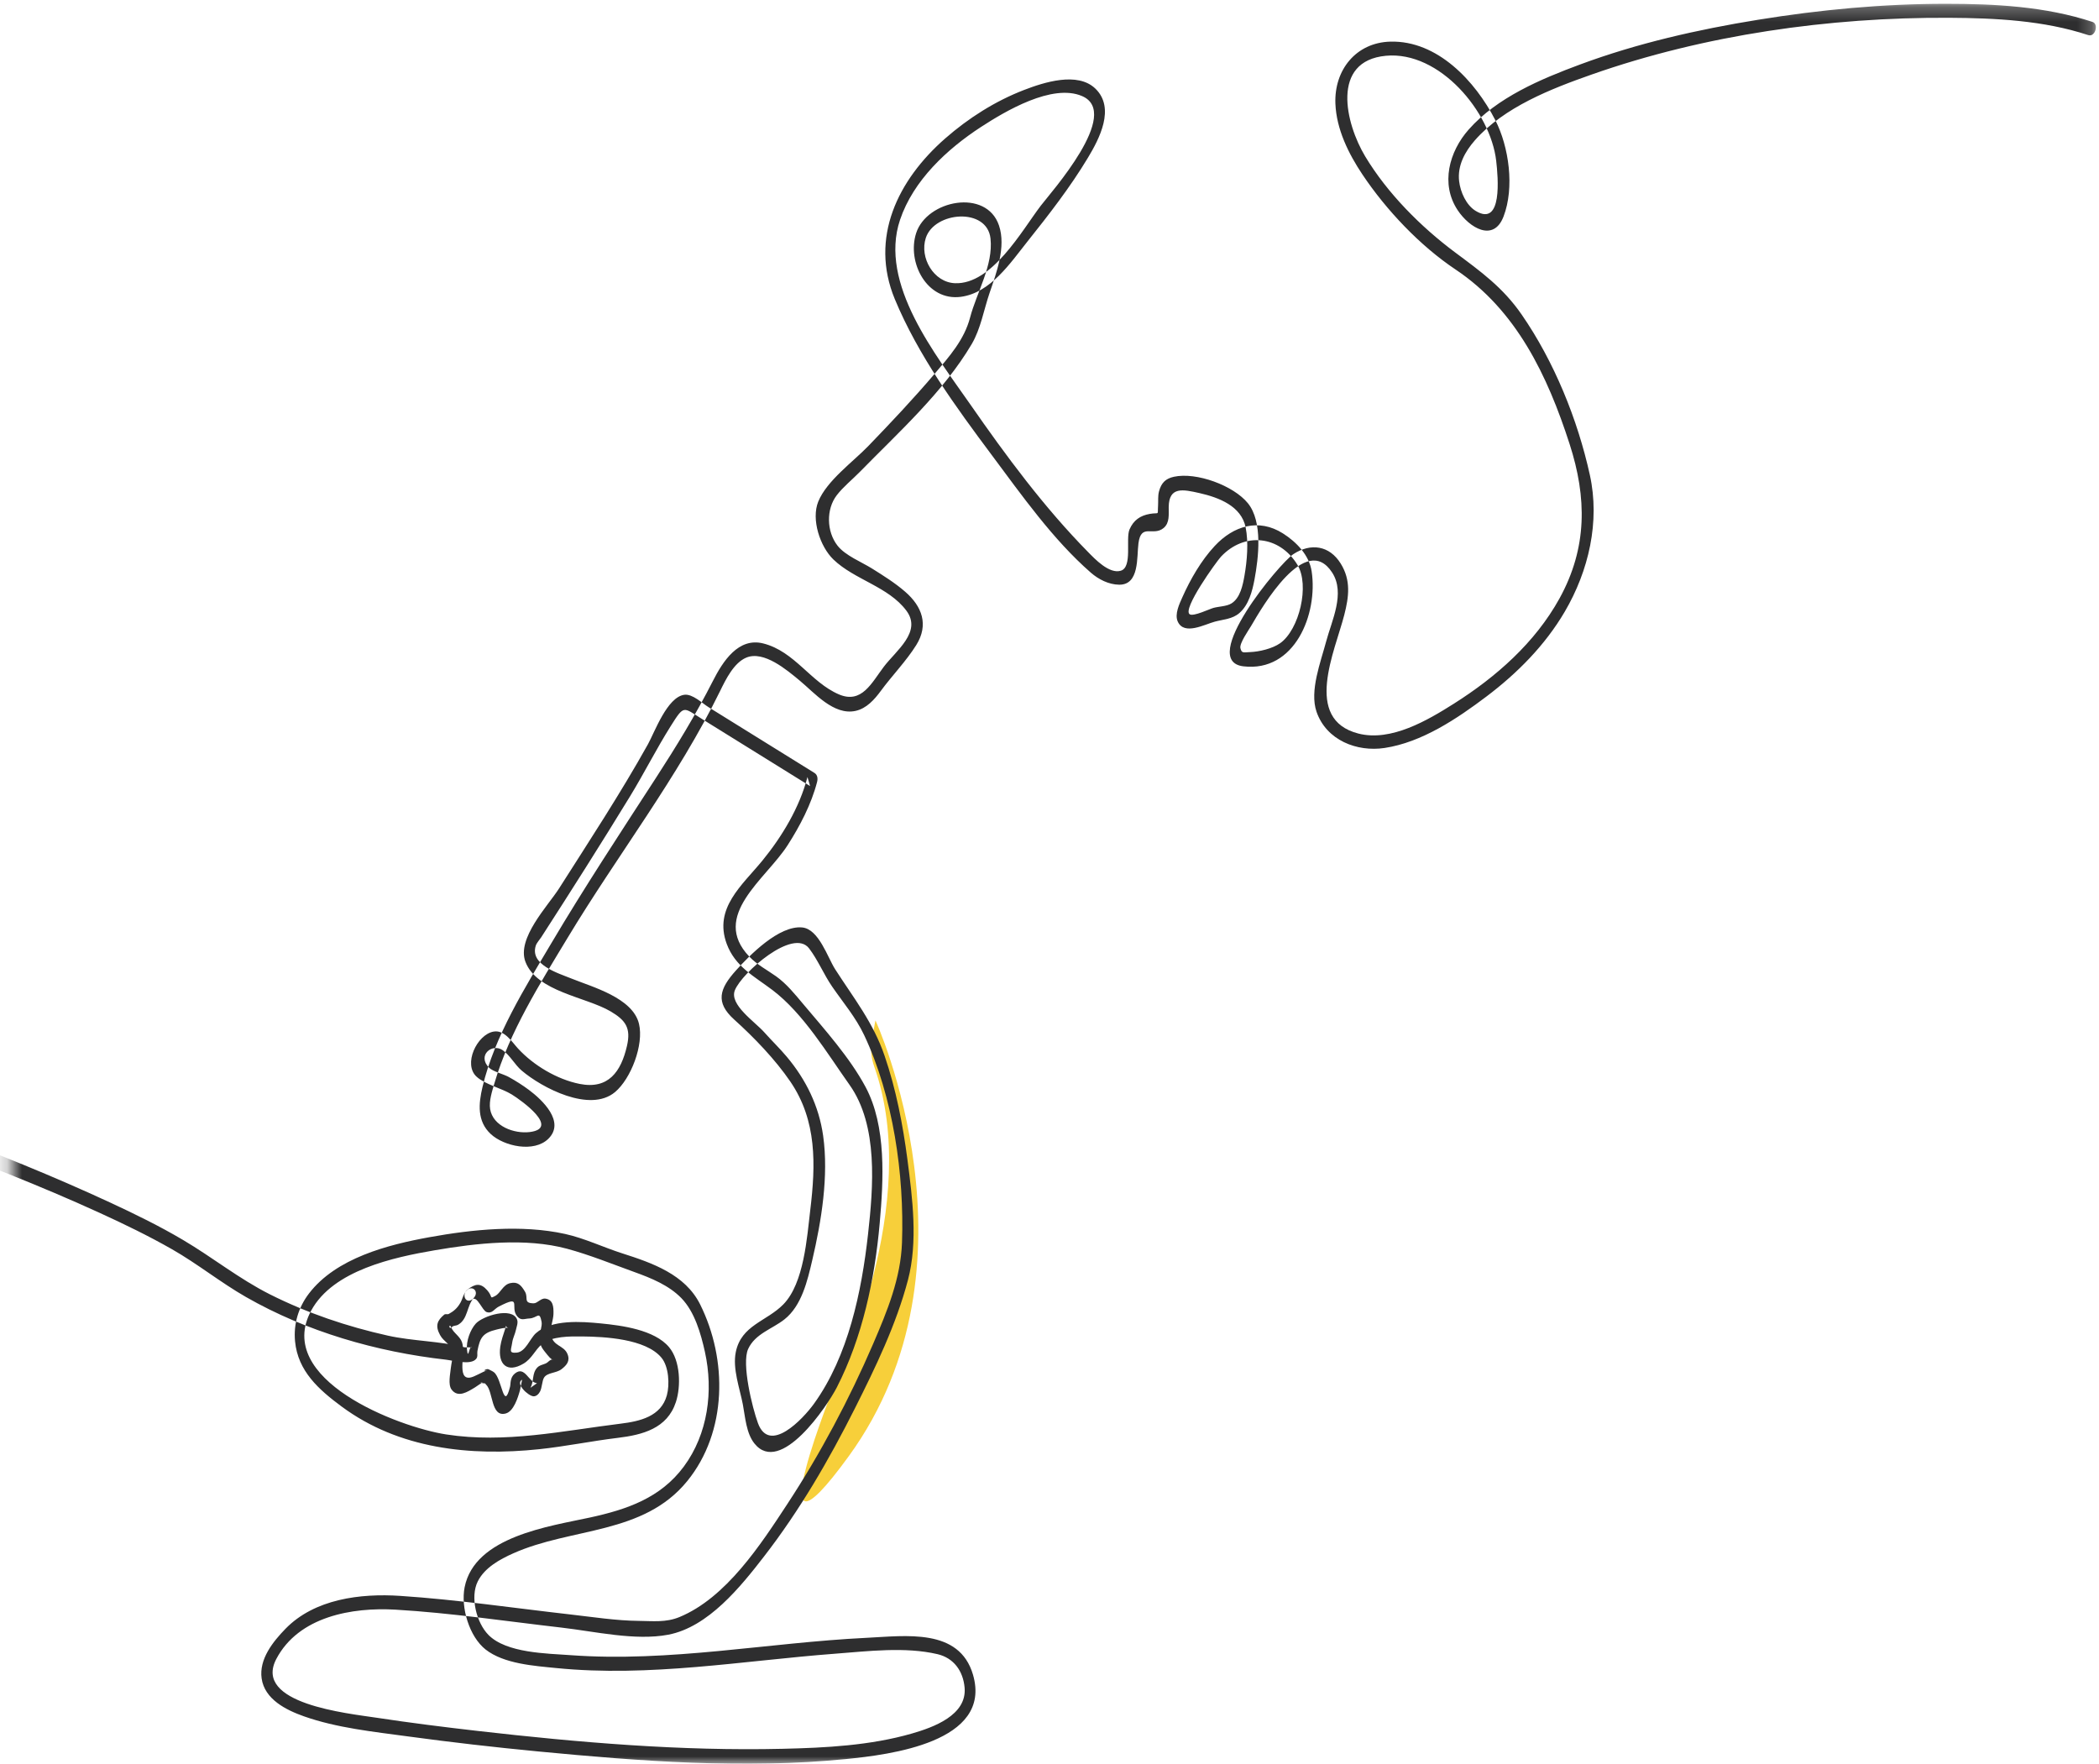 <?xml version="1.0" encoding="UTF-8"?>
<svg width="144px" height="121px" viewBox="0 0 144 121" version="1.1" xmlns="http://www.w3.org/2000/svg" xmlns:xlink="http://www.w3.org/1999/xlink">
    <!-- Generator: Sketch 63.1 (92452) - https://sketch.com -->
    <title>ilustracion_microscopio copy</title>
    <desc>Created with Sketch.</desc>
    <defs>
        <polygon id="path-1" points="0.784 0.261 143.784 0.261 143.784 121 0.784 121"></polygon>
    </defs>
    <g id="Page-1" stroke="none" stroke-width="1" fill="none" fill-rule="evenodd">
        <g id="Bloque-TEMATICO-suscripcion-validado" transform="translate(-232, -317)">
            <g id="ilustracion_microscopio-copy" transform="translate(232, 317)">
                <path d="M59.82,71.281 L60.059,70 C60.059,70 67.759,86.764 58.241,99.883 C51.487,109.194 57.385,94.677 57.385,94.677 C57.385,94.677 63.31,82.554 59.979,73.181 C59.762,72.57 59.701,71.917 59.82,71.281" id="Fill-1" fill="#F7CF3A"></path>
                <path d="M31.989,88.555 C31.788,88.778 31.732,89.118 31.585,89.375 C31.357,89.777 31.095,89.971 30.789,90.141 C30.699,90.191 30.563,90.118 30.475,90.19 C30.003,90.584 29.838,90.942 30.187,91.584 C30.463,92.093 30.891,92.11 31.025,92.832 C31.086,93.165 30.957,93.538 30.927,93.864 C30.893,94.246 30.722,94.984 30.98,95.33 C31.426,95.927 32.082,95.483 32.585,95.182 C32.764,95.075 32.928,94.931 33.115,94.842 C33.053,94.871 32.81,94.831 33.064,94.881 C33.424,94.953 33.187,94.839 33.348,94.992 C33.851,95.474 33.666,97.242 34.692,96.972 C35.24,96.828 35.53,95.888 35.673,95.376 C35.68,95.35 35.821,94.65 35.819,94.651 C35.325,94.921 36.238,95.77 36.596,95.792 C36.785,95.804 36.954,95.643 37.044,95.474 C37.192,95.194 37.185,94.729 37.325,94.508 C37.549,94.153 38.162,94.212 38.525,93.93 C38.873,93.659 39.129,93.371 38.931,92.891 C38.676,92.274 37.943,92.376 37.793,91.564 C37.714,91.137 37.959,90.584 37.97,90.146 C37.983,89.632 37.944,89.169 37.417,89.09 C37.11,89.044 36.873,89.416 36.609,89.413 C35.873,89.404 36.263,89.03 36.018,88.617 C35.749,88.163 35.524,87.911 35,88.029 C34.498,88.141 34.345,88.712 33.97,88.908 C33.553,89.127 33.832,88.979 33.426,88.518 C32.963,87.991 32.603,88.072 32.076,88.463 C31.646,88.781 31.929,89.494 32.417,89.133 C32.741,88.893 33.09,89.918 33.384,90.013 C33.772,90.14 33.897,89.803 34.209,89.642 C35.878,88.777 34.947,89.668 35.483,90.305 C35.75,90.624 35.969,90.467 36.308,90.453 C36.873,90.43 37.003,89.895 37.155,90.679 C37.213,90.979 37.009,91.443 37.016,91.759 C37.03,92.375 37.224,92.532 37.561,92.961 C38.058,93.595 38.048,93.006 37.589,93.44 C37.393,93.625 37.055,93.603 36.855,93.824 C36.484,94.231 36.649,94.724 36.393,95.208 C36.542,95.102 36.691,94.996 36.841,94.89 C36.26,94.854 36.019,93.664 35.323,94.228 C34.974,94.511 35.045,94.928 34.99,95.143 C34.55,96.881 34.446,94.574 33.886,94.141 C33.76,94.045 33.647,94.013 33.521,93.941 C33.383,93.862 32.981,94.12 33.453,94.003 C33.115,94.087 32.545,94.479 32.221,94.513 C31.325,94.609 31.962,92.824 31.695,92.082 C31.544,91.658 31.107,91.444 30.962,91.077 C30.809,90.692 30.743,91.306 31.034,91.017 C31.109,90.941 31.306,90.952 31.415,90.89 C32.119,90.491 32.008,89.59 32.504,89.041 C32.903,88.598 32.382,88.12 31.989,88.555" id="Fill-3" fill="#2E2E2F"></path>
                <g id="Group-7">
                    <mask id="mask-2" fill="white">
                        <use xlink:href="#path-1"></use>
                    </mask>
                    <g id="Clip-6"></g>
                    <path d="M-21.774,72.639 C-16.358,74.333 -10.984,76.187 -5.659,78.152 C-1.453,79.704 2.734,81.332 6.813,83.196 C8.5,83.967 10.174,84.777 11.787,85.696 C13.546,86.698 15.119,87.975 16.875,88.98 C21.044,91.364 25.836,92.743 30.591,93.279 C31.076,93.333 32.308,93.686 32.675,93.215 C32.798,93.057 32.72,92.855 32.754,92.68 C32.926,91.792 33.096,91.439 34.082,91.209 C34.258,91.168 34.696,91.053 34.873,91.102 C34.615,91.029 34.784,90.773 34.655,91.171 C34.528,91.562 34.381,91.974 34.322,92.384 C34.15,93.597 34.791,94.224 35.92,93.547 C36.495,93.202 36.696,92.623 37.17,92.221 C37.836,91.656 39.142,91.678 39.937,91.686 C41.473,91.701 44.293,91.841 45.375,93.139 C45.885,93.75 45.951,94.989 45.749,95.724 C45.35,97.179 43.897,97.506 42.593,97.667 C38.593,98.161 34.671,99.033 30.622,98.41 C27.307,97.901 18.783,94.634 21.352,89.906 C22.856,87.138 27.019,86.255 29.829,85.773 C32.678,85.285 36.054,84.902 38.898,85.668 C40.441,86.084 42.017,86.723 43.525,87.268 C44.662,87.678 45.884,88.172 46.743,89.055 C47.657,89.994 48.082,91.491 48.36,92.743 C48.953,95.427 48.569,98.377 46.91,100.616 C45.31,102.775 43.001,103.556 40.489,104.105 C37.705,104.712 32.568,105.401 31.875,108.891 C31.601,110.276 32.193,112.28 33.315,113.163 C34.569,114.149 36.656,114.285 38.159,114.435 C44.563,115.075 50.922,113.935 57.292,113.451 C59.537,113.281 62.086,112.961 64.315,113.482 C65.424,113.742 66.075,114.631 66.176,115.78 C66.343,117.677 64.015,118.507 62.564,118.926 C59.708,119.75 56.648,119.906 53.695,119.975 C46.718,120.14 39.713,119.542 32.786,118.751 C30.464,118.485 28.144,118.194 25.833,117.843 C23.829,117.539 17.338,116.886 18.958,113.808 C20.492,110.895 24.16,110.254 27.139,110.429 C30.945,110.652 34.74,111.227 38.527,111.661 C40.782,111.919 43.573,112.579 45.845,112.147 C48.596,111.623 50.817,108.847 52.425,106.768 C54.855,103.63 56.868,100.161 58.65,96.618 C60.063,93.81 61.485,90.867 62.29,87.812 C62.982,85.187 62.599,82.198 62.254,79.556 C61.939,77.148 61.473,74.727 60.685,72.427 C59.898,70.131 58.584,68.502 57.292,66.49 C56.776,65.686 56.178,63.737 55.034,63.627 C53.445,63.474 51.44,65.521 50.489,66.577 C49.364,67.827 49.049,68.76 50.373,69.95 C51.73,71.17 53.187,72.687 54.223,74.205 C56.051,76.885 55.963,79.902 55.588,83.007 C55.364,84.871 55.164,88.034 53.738,89.488 C52.594,90.655 50.858,90.905 50.479,92.753 C50.244,93.896 50.753,95.255 50.962,96.348 C51.127,97.214 51.189,98.321 51.759,99.032 C53.544,101.258 56.758,96.449 57.405,95.189 C59.173,91.743 60.013,87.755 60.351,83.917 C60.61,80.973 60.826,77.268 59.378,74.565 C58.296,72.547 56.578,70.636 55.109,68.889 C54.543,68.216 53.964,67.492 53.242,66.979 C52.609,66.529 51.951,66.198 51.401,65.622 C48.726,62.819 52.535,60.323 54.035,57.983 C54.881,56.664 55.66,55.175 56.056,53.645 C56.114,53.419 56.091,53.16 55.875,53.026 C53.453,51.522 51.031,50.019 48.609,48.515 C48.168,48.242 47.508,47.588 46.945,47.665 C45.766,47.827 44.911,50.234 44.448,51.065 C42.562,54.444 40.426,57.694 38.35,60.956 C37.599,62.137 35.429,64.376 36.049,65.989 C36.836,68.038 40.188,68.388 41.88,69.38 C42.937,69.999 43.292,70.536 43.013,71.752 C42.606,73.526 41.735,74.755 39.761,74.36 C38.208,74.049 36.589,73.079 35.534,71.929 C35.108,71.465 34.609,70.641 33.864,70.771 C32.719,70.97 31.744,73.025 32.71,73.879 C33.307,74.408 34.422,74.659 35.113,75.087 C35.807,75.517 38.43,77.405 36.343,77.663 C35.28,77.795 33.815,77.268 33.625,76.086 C33.535,75.526 33.768,74.838 33.922,74.311 C34.956,70.774 37.053,67.47 38.938,64.342 C42.351,58.677 46.501,53.341 49.408,47.394 C49.791,46.611 50.345,45.475 51.191,45.118 C52.401,44.607 53.991,45.971 54.848,46.678 C55.873,47.524 57.198,49.104 58.703,48.768 C59.449,48.602 59.994,47.989 60.427,47.399 C61.198,46.35 62.17,45.356 62.859,44.254 C63.725,42.869 63.265,41.607 62.1,40.596 C61.403,39.991 60.607,39.493 59.829,39.006 C59.11,38.555 57.991,38.116 57.459,37.436 C56.7,36.466 56.67,34.934 57.404,33.977 C57.848,33.398 58.479,32.894 58.988,32.373 C61.629,29.675 64.73,26.883 66.665,23.602 C67.281,22.556 67.497,21.243 67.889,20.097 C68.361,18.714 69.03,16.94 68.536,15.472 C67.674,12.909 63.586,13.724 62.853,15.989 C62.201,18.002 63.6,20.678 65.926,20.362 C67.965,20.085 69.317,18.037 70.487,16.569 C71.957,14.726 73.422,12.843 74.639,10.818 C75.417,9.524 76.528,7.418 75.151,6.083 C73.927,4.895 71.606,5.652 70.261,6.17 C68.276,6.934 66.434,8.105 64.836,9.506 C61.6,12.342 59.643,16.314 61.387,20.52 C62.99,24.382 65.562,27.9 68.045,31.227 C70.102,33.983 72.231,37.012 74.835,39.286 C75.36,39.744 76.059,40.104 76.779,40.113 C78.184,40.129 77.979,38.207 78.103,37.269 C78.286,35.873 79.104,36.822 79.827,36.225 C80.256,35.87 80.173,35.285 80.178,34.788 C80.191,33.352 81.177,33.577 82.289,33.828 C83.62,34.13 85.162,34.717 85.457,36.184 C85.662,37.209 85.555,38.472 85.376,39.491 C85.264,40.134 85.087,41.032 84.473,41.403 C84.147,41.6 83.631,41.602 83.259,41.701 C82.98,41.775 81.903,42.3 81.627,42.147 C81.062,41.833 83.473,38.5 83.764,38.19 C85.364,36.488 87.767,36.73 89.004,38.74 C89.868,40.144 89.135,43.198 87.824,44.126 C87.299,44.496 86.393,44.715 85.74,44.737 C85.309,44.751 85.187,44.838 85.098,44.468 C85.018,44.137 85.668,43.221 85.819,42.963 C86.599,41.627 89.572,36.473 91.391,39.279 C92.312,40.7 91.357,42.579 90.973,44.032 C90.609,45.408 89.827,47.404 90.32,48.831 C90.995,50.785 93.089,51.601 94.988,51.314 C97.546,50.928 99.964,49.303 101.979,47.782 C104.094,46.185 105.998,44.267 107.347,41.967 C108.988,39.169 109.777,35.795 109.071,32.587 C108.231,28.764 106.613,24.79 104.389,21.576 C103.104,19.718 101.594,18.633 99.826,17.315 C97.474,15.562 95.182,13.261 93.661,10.734 C92.302,8.477 91.277,4.179 95.081,3.826 C98.77,3.484 102.26,7.683 102.645,11.032 C102.774,12.154 103.095,15.602 101.233,14.466 C100.587,14.072 100.189,13.17 100.102,12.432 C99.977,11.362 100.499,10.406 101.183,9.626 C103.186,7.343 106.414,6.091 109.195,5.113 C116.951,2.387 125.502,1.177 133.702,1.22 C136.884,1.237 140.214,1.401 143.26,2.407 C143.75,2.568 143.991,1.647 143.559,1.505 C140.34,0.442 136.856,0.26 133.492,0.26 C129.176,0.26 124.853,0.665 120.594,1.358 C116.462,2.029 112.333,2.964 108.4,4.424 C105.702,5.425 102.712,6.68 100.757,8.888 C99.421,10.396 98.806,12.622 100.005,14.424 C100.808,15.631 102.461,16.637 103.147,14.86 C103.914,12.872 103.523,10.073 102.581,8.236 C101.215,5.573 98.619,2.77 95.383,2.856 C93.024,2.919 91.521,4.807 91.614,7.114 C91.685,8.869 92.515,10.547 93.473,11.978 C95.109,14.42 97.418,16.86 99.86,18.491 C104.028,21.275 106.163,25.76 107.679,30.455 C108.868,34.132 108.91,37.572 106.984,41.063 C105.31,44.094 102.638,46.443 99.748,48.271 C97.948,49.41 95.432,50.9 93.191,50.325 C89.374,49.343 91.588,44.675 92.225,42.176 C92.541,40.938 92.691,39.809 91.977,38.661 C91.208,37.423 89.926,37.232 88.731,38.015 C87.794,38.628 82.184,45.34 85.298,45.712 C88.829,46.135 90.426,42.123 89.985,39.198 C89.817,38.081 88.935,37.176 88.008,36.59 C86.346,35.541 84.625,36.073 83.338,37.452 C82.409,38.447 81.662,39.744 81.11,40.985 C80.912,41.431 80.571,42.134 80.798,42.64 C81.232,43.61 82.641,42.836 83.341,42.648 C83.933,42.489 84.543,42.477 85.026,42.058 C85.666,41.504 85.914,40.556 86.063,39.76 C86.341,38.267 86.643,35.789 85.609,34.521 C84.625,33.311 82.081,32.37 80.535,32.708 C79.96,32.834 79.671,33.13 79.515,33.703 C79.425,34.034 79.469,34.355 79.448,34.689 C79.4,35.406 79.569,35.136 78.879,35.256 C78.225,35.37 77.764,35.686 77.49,36.321 C77.21,36.97 77.708,38.905 76.892,39.154 C76.099,39.396 75.108,38.342 74.652,37.878 C71.641,34.819 69.02,31.279 66.576,27.758 C64.22,24.364 60.267,19.473 61.747,15.079 C62.659,12.372 64.978,10.222 67.306,8.707 C68.962,7.63 72.19,5.709 74.239,6.593 C76.961,7.767 72.104,13.189 71.398,14.117 C70.105,15.816 68.056,19.527 65.516,19.429 C64.052,19.372 63.074,17.679 63.513,16.326 C64.104,14.506 67.718,14.209 67.953,16.363 C68.153,18.196 67.005,20.059 66.552,21.783 C66.149,23.319 65.127,24.46 64.106,25.66 C62.657,27.364 61.119,28.993 59.567,30.602 C58.516,31.69 56.719,32.979 56.136,34.411 C55.64,35.631 56.257,37.497 57.175,38.383 C58.62,39.776 60.952,40.242 62.184,41.897 C63.264,43.348 61.475,44.63 60.632,45.743 C59.799,46.842 59.12,48.311 57.55,47.637 C55.608,46.803 54.523,44.689 52.363,44.143 C50.655,43.711 49.591,45.372 48.908,46.716 C47.731,49.031 46.406,51.198 44.99,53.382 C42.559,57.131 40.1,60.866 37.822,64.712 C36.012,67.769 33.93,71.072 33.101,74.574 C32.83,75.721 32.719,76.916 33.665,77.797 C34.573,78.644 36.641,79.096 37.624,78.12 C38.795,76.956 37.197,75.454 36.298,74.781 C35.854,74.449 35.382,74.151 34.897,73.883 C34.549,73.69 33.814,73.511 33.552,73.249 C32.714,72.409 33.76,71.543 34.488,72.048 C34.988,72.393 35.317,73.045 35.788,73.445 C37.185,74.632 40.468,76.359 42.189,74.925 C43.29,74.006 44.179,71.67 43.838,70.241 C43.41,68.451 40.634,67.712 39.206,67.133 C38.269,66.753 36.34,66.187 36.756,64.877 C36.817,64.685 37.02,64.47 37.126,64.306 C39.195,61.097 41.243,57.872 43.234,54.614 C44.196,53.038 45.032,51.372 46.014,49.813 C46.942,48.34 46.861,48.518 48.113,49.295 C50.601,50.839 53.088,52.383 55.576,53.928 C55.516,53.721 55.455,53.515 55.395,53.308 C54.856,55.391 53.652,57.39 52.306,59.037 C50.913,60.74 48.952,62.303 49.855,64.751 C50.435,66.321 51.754,66.983 52.991,67.919 C55.12,69.531 56.759,72.279 58.282,74.425 C60.265,77.221 59.911,81.444 59.55,84.678 C59.113,88.604 58.198,93.031 55.846,96.297 C55.075,97.367 52.786,99.778 52,97.637 C51.61,96.576 50.866,93.55 51.326,92.545 C51.807,91.497 52.966,91.182 53.807,90.522 C55.001,89.585 55.397,87.854 55.726,86.447 C56.357,83.752 56.858,80.68 56.471,77.918 C56.184,75.877 55.294,74.066 53.978,72.499 C53.489,71.917 52.941,71.391 52.437,70.824 C51.775,70.08 50.016,68.923 50.416,67.932 C50.896,66.74 54.415,63.625 55.51,65.067 C56.117,65.866 56.518,66.856 57.09,67.687 C57.853,68.795 58.706,69.79 59.286,71.016 C61.276,75.23 62.045,80.595 61.881,85.238 C61.794,87.7 60.872,89.935 59.904,92.186 C58.261,96.002 56.291,99.71 54.014,103.182 C52.19,105.963 49.822,109.613 46.611,110.938 C45.681,111.321 44.786,111.209 43.818,111.199 C42.257,111.184 40.675,110.933 39.126,110.758 C35.244,110.318 31.36,109.741 27.459,109.484 C24.719,109.303 21.576,109.694 19.583,111.744 C18.727,112.625 17.763,113.823 17.949,115.145 C18.152,116.582 19.631,117.315 20.849,117.746 C23.107,118.544 25.611,118.802 27.981,119.124 C30.953,119.528 33.935,119.87 36.92,120.156 C43.903,120.825 51.058,121.373 58.06,120.676 C61.014,120.382 68.102,119.529 66.752,114.893 C65.816,111.678 62.141,112.231 59.434,112.362 C52.656,112.694 45.936,114.051 39.13,113.55 C37.524,113.432 34.743,113.414 33.509,112.161 C32.685,111.325 32.242,109.566 32.775,108.494 C33.244,107.549 34.29,106.976 35.212,106.565 C39.22,104.776 44.141,105.305 47.149,101.607 C49.893,98.232 49.921,93.28 48.033,89.489 C47.007,87.429 44.755,86.647 42.697,85.988 C41.393,85.572 40.105,84.95 38.771,84.655 C35.796,83.998 32.421,84.34 29.457,84.877 C26.604,85.394 23.06,86.306 21.197,88.739 C20.473,89.685 20.128,90.833 20.242,92.023 C20.439,94.066 21.862,95.327 23.439,96.495 C27.371,99.406 32.264,99.92 36.994,99.421 C38.799,99.23 40.577,98.862 42.377,98.644 C44.081,98.438 45.774,98.004 46.369,96.188 C46.728,95.092 46.676,93.346 45.901,92.422 C44.893,91.22 42.648,90.933 41.21,90.791 C39.895,90.662 37.843,90.503 36.763,91.465 C36.36,91.824 36.057,92.749 35.446,92.797 C34.878,92.842 35.065,92.629 35.141,92.097 C35.182,91.803 35.335,91.524 35.396,91.232 C35.441,91.017 35.559,90.744 35.473,90.523 C35.128,89.637 33.118,90.276 32.64,90.805 C32.26,91.226 31.974,92.016 32.037,92.591 C32.125,93.398 32.204,92.192 32.37,92.461 C32.339,92.41 31.931,92.447 31.862,92.429 C30.179,91.997 28.317,92.011 26.602,91.628 C23.813,91.007 21.082,90.087 18.526,88.802 C16.408,87.737 14.582,86.261 12.55,85.062 C10.944,84.114 9.264,83.29 7.573,82.506 C-0.258,78.877 -8.466,76.023 -16.647,73.304 C-18.252,72.77 -19.86,72.242 -21.475,71.737 C-21.968,71.583 -22.207,72.504 -21.774,72.639" id="Fill-5" fill="#2E2E2F" mask="url(#mask-2)"></path>
                </g>
            </g>
        </g>
    </g>
</svg>